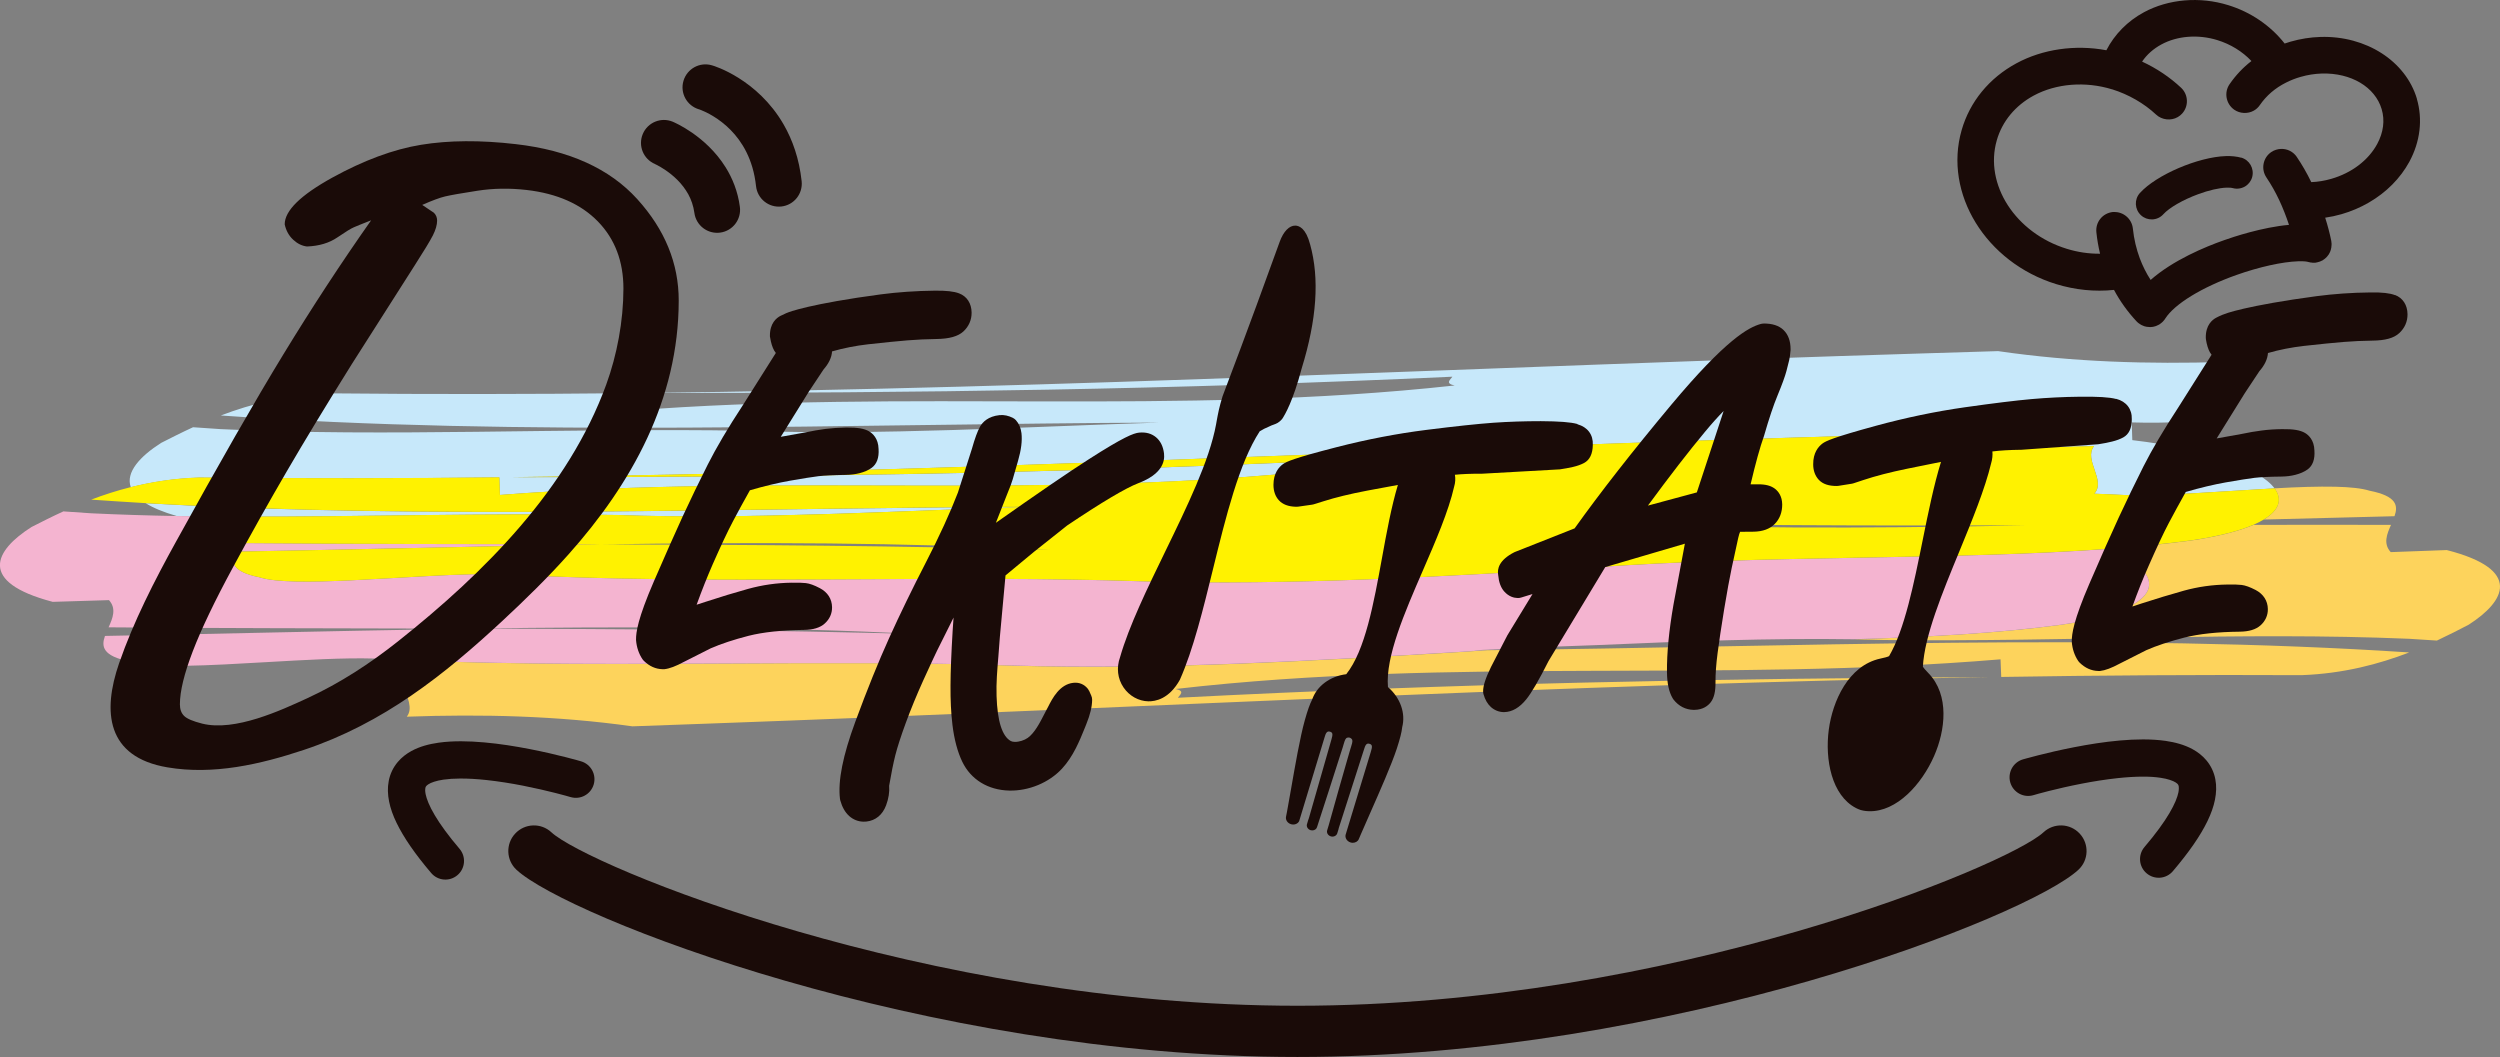 <?xml version="1.0" encoding="UTF-8"?><svg xmlns="http://www.w3.org/2000/svg" viewBox="0 0 435.82 184.26"><rect x="0" y="0" width="435.82" height="184.26" fill="#808080" stroke="none"/><defs><style>.d{fill:#fdd35c;}.e{fill:#c7e8fa;}.f{fill:#1a0b08;}.g{fill:#fff200;}.h{fill:#f4b4d0;}</style></defs><g id="a"/><g id="b"><g id="c"><g><g><path class="e" d="M87.05,83.22c.03,.78,.07,2.3,.1,3.07,48.96-3.83,94.94,.96,143.86-4.41-1.76-.36-.75-1.02-.4-1.53-48.22,2.23-93.35,2.86-141.59,2.84,74.86-.84,146.94-4.56,223.63-6.9,3.26-.1,9.81-.3,13.08-.4,13.14,1.92,26.25,2.29,39.32,1.89-1.88,2.38,2.15,5.96,.04,8.29,1.83,.07,3.66,.14,5.48,.24,7.17,.16,17.22-.7,25.95-1.17-2.59-3.49-11.68-6.88-24.8-8.41-.02-.77-.07-2.32-.1-3.09,26.21,.74,12.89-6.58,16.03-10.54-13.07,.4-26.18,.03-39.33-1.89-3.27,.1-9.81,.3-13.08,.4-76.68,2.35-148.76,6.06-223.63,6.9,48.24,.02,93.37-.61,141.59-2.84,.31-.45,.11-.78-2.95-.68,3.05-.1,3.26,.23,2.95,.68,.12,0,.24-.01,.35-.01-.11,0-.23,0-.35,.01-.34,.51-1.36,1.17,.39,1.53-48.91,5.36-94.89,.58-143.86,4.41-.02-.77-.07-2.29-.09-3.07-17.27,.18-34.7,.21-52.36,.03-7.32,.23-13.57,1.87-18.78,3.86,52.28,3.76,109.27,1.47,163.56,1.24-22.88,.7-49.01,2.28-71.95,1.42-32.75-.54-62.15,1.13-91.64-.28-1.59-.1-3.21-.22-4.82-.33-2.06,.95-3.9,1.89-5.54,2.72-3.67,2.33-6.25,5.12-5.31,7.74,3.59-.9,7.55-1.54,11.9-1.68,17.66,.18,35.08,.15,52.36-.03"/><path class="e" d="M30.85,89.97c-2.38-.69-4.17-1.44-5.46-2.25,9.83,.57,19.8,.95,29.87,1.18,40.82,.96,83.29-.37,124.21-.55-21.4,.65-45.64,2.07-67.45,1.56-1.51-.04-3.01-.08-4.5-.13-23.21-.38-44.73,.34-65.81,.29,0,0-.03,0-.07,0-.08,0-.21,0-.39,0-1.23,0-2.46,0-3.69-.02-2.24-.01-4.47-.04-6.71-.08"/></g><g><path class="d" d="M426.57,95.89c-3.26,.12-9.8,.36-9.8,.36-1.35-1.48-.66-3.15,.05-4.75-7.99-.02-15.97-.02-23.97,0-2.47,1.06-6.01,2-10.77,2.71-4.61,.63-9.47,1.11-14.53,1.48,10.67,4.4,10.35,10.46-8.06,13.2-10.98,1.5-23.37,2.17-36.45,2.56,1.79,.03,3.56,.06,5.32,.12,32.74,.36,62.13-1.46,91.65-.21,1.59,.1,3.21,.2,4.81,.31,2.06-.97,3.9-1.91,5.53-2.76,6.38-4.09,9.46-9.61-3.77-13.01"/><path class="d" d="M176.46,116.03c-16.12-.55-32.86-.45-49.68-.36-17.87,.1-35.81,.19-53.16-.48-7.22,2-.39,6.79-2.71,9.75,13.06-.47,26.17-.17,39.34,1.68,3.26-.12,9.8-.35,13.07-.47,76.67-2.76,148.73-6.87,223.58-8.11-48.23,.24-93.36,1.11-141.57,3.6-.31,.45-.1,.78,2.95,.67-3.05,.11-3.26-.22-2.95-.67-.12,0-.24,.01-.35,.02,.11,0,.23,0,.35-.02,.34-.51,1.35-1.18-.41-1.53,48.89-5.62,94.89-1.09,143.83-5.17,.03,.77,.09,2.29,.12,3.07,17.27-.28,34.69-.4,52.35-.31,7.33-.27,13.57-1.95,18.77-3.96-51.41-3.41-107.31-.97-160.74-.39-1.45,.1-2.88,.19-4.32,.29-26.14,1.57-52.27,3.15-78.47,2.4"/><path class="d" d="M394.65,90.57c2.75-1.66,3.26-3.56,1.87-5.44,3.94-.22,7.61-.35,10.62-.28,2.53,.06,4.59,.27,5.96,.7,4.73,.94,4.99,2.58,4.33,4.44-7.61,.18-15.2,.38-22.79,.58"/></g><path class="h" d="M367.56,95.68c-27.08,2.02-59.78,1.03-90.04,3.26-26.14,1.57-52.27,3.14-78.47,2.4-16.09-.54-32.82-.45-49.62-.36-20.81,.12-41.73,.23-61.68-.88-7.34-.2-17.72,.65-26.6,1.07-6.98,.33-13.03,.4-15.95-.54-4.73-.96-4.97-2.61-4.31-4.46,9.07-.16,18.12-.36,27.16-.55h.04c12.23-.28,24.85-.54,36.95-.72-11.2-.03-22.85-.04-34.07-.07h0c-9.82-.03-19.63-.07-29.44-.16,.7-1.55,1.35-3.16,.18-4.61-1.39-.01-2.77,0-4.15-.02-2.24-.01-4.47-.04-6.71-.08-5-.09-9.99-.24-14.98-.48-1.6-.1-3.21-.21-4.82-.33-2.06,.94-3.9,1.89-5.55,2.72-6.4,4.06-9.51,9.58,3.69,13.05,3.27-.11,9.81-.3,9.81-.3,1.34,1.48,.65,3.15-.07,4.74,19.27,.16,38.55,.17,57.82,.22,1.9,0,3.8,0,5.69,0,26.48-.38,52.61-.35,78.08,.98-26.03-.74-52.06-.91-78.08-.98-1.74,.03-3.49,.07-5.23,.1-19.5,.32-39.17,.82-58.91,1.18-.66,1.86-.42,3.49,4.31,4.46,3.99,1.28,13.9,.68,24,.1,6.63-.38,13.35-.77,18.54-.62,2.8,.15,5.62,.27,8.46,.38,17.35,.67,35.29,.58,53.16,.48,16.82-.09,33.57-.18,49.68,.36,26.19,.75,52.33-.83,78.47-2.4,1.44-.1,2.88-.2,4.32-.29-.94,.01-1.89,.02-2.83,.04,2.14-.08,4.3-.16,6.49-.25,5.11-.29,10.27-.5,15.44-.66,14.92-.65,30.32-1.25,44.7-1.02,13.08-.39,25.47-1.06,36.45-2.56,18.41-2.74,18.73-8.8,8.06-13.2Z"/><path class="g" d="M396.52,85.13c-8.73,.48-18.78,1.33-25.95,1.17-1.82-.1-3.65-.17-5.48-.24,2.11-2.33-1.92-5.91-.04-8.29-13.07,.4-26.18,.03-39.32-1.89-3.27,.1-9.82,.3-13.08,.4-76.69,2.34-148.77,6.06-223.63,6.9,48.24,.02,93.37-.61,141.59-2.84-.35,.51-1.36,1.17,.4,1.53-48.92,5.36-94.9,.58-143.86,4.41-.03-.77-.07-2.29-.1-3.07-17.28,.18-34.69,.21-52.36,.03-4.35,.13-8.3,.77-11.9,1.68-2.47,.62-4.77,1.37-6.89,2.18,3.14,.22,6.31,.42,9.48,.61,49.64,2.87,103.05,.85,154.08,.63-22.88,.7-49.01,2.27-71.95,1.43-23.21-.38-44.73,.34-65.81,.29,1.18,1.45,.52,3.06-.18,4.61,9.81,.09,19.62,.13,29.44,.16,11.36,.03,22.72,.05,34.07,.07,26.49-.4,52.61-.36,78.08,.98-26.03-.75-52.05-.91-78.08-.98-12.26,.18-24.6,.45-36.98,.72-9.03,.19-18.09,.39-27.16,.55-.66,1.85-.42,3.5,4.31,4.46,2.92,.93,8.97,.87,15.95,.54,8.88-.42,19.26-1.27,26.6-1.07,36.05,2,75.26,.02,111.3,1.23,26.2,.75,52.33-.82,78.47-2.4,30.26-2.23,62.96-1.24,90.04-3.26,5.06-.38,9.92-.86,14.53-1.48,4.76-.71,8.3-1.65,10.77-2.71,.68-.3,1.27-.6,1.79-.92,2.75-1.66,3.26-3.56,1.87-5.44m-45.62,6.51c-25.65,.49-50.97,.56-75.67-.6,25.13,.57,50.26,.62,75.38,.56,.9,0,1.8,0,2.7,0-.8,.02-1.6,.02-2.41,.04Z"/><g><path class="f" d="M64.66,38.42c-1.49,.58-2.48,.99-2.97,1.2-.5,.21-1.46,.8-2.88,1.77-1.42,.97-3.19,1.5-5.29,1.58-.87-.1-1.67-.49-2.41-1.18-.74-.68-1.24-1.58-1.48-2.68,0-2.38,2.76-5.08,8.27-8.13,5.51-3.03,10.68-4.95,15.51-5.74,4.83-.79,10.34-.83,16.53-.11,9.28,1.07,16.34,4.27,21.16,9.59,4.82,5.32,7.23,11.22,7.22,17.71-.02,17.2-8.2,31.9-19.26,44.27-3.6,4.03-7.49,7.83-11.47,11.53-10.04,9.32-20.73,17.87-34.62,22.5-7.55,2.51-15.74,4.41-23.8,3.04-10.6-1.8-11.34-9.67-8.41-18.14,2.51-7.26,6.16-14.39,9.89-21.14,7.56-13.72,13.83-24.65,18.79-32.78,4.96-8.13,10.04-15.89,15.25-23.29m8.91-2.7l2.04,1.37c.37,.37,.56,.82,.56,1.36,0,.76-.25,1.62-.74,2.59-.5,.97-1.55,2.71-3.17,5.23l-10.97,17.22c-4.47,7.16-8.25,13.4-11.35,18.72-3.1,5.32-6.23,10.9-9.39,16.75-3.17,5.85-5.49,10.71-6.98,14.59-1.49,3.89-2.24,6.96-2.24,9.23,0,.87,.24,1.54,.74,2.03,.49,.49,1.54,.93,3.15,1.34,5.7,1.42,13.74-2.32,18.32-4.43,5.75-2.65,10.97-6.08,15.78-9.89,15.2-12.05,29.74-26.69,36.33-44.78,1.88-5.17,2.99-11.07,3-16.72,0-4.76-1.48-8.66-4.44-11.71-2.97-3.05-7.11-4.88-12.43-5.5-2.97-.34-5.85-.3-8.63,.14-2.79,.43-4.64,.76-5.57,.98-.93,.22-2.26,.71-4,1.48Z"/><path class="f" d="M127.76,90.91c.84-1.6,1.84-3.43,2.97-5.44,2.55-.74,4.88-1.3,6.94-1.66,2.28-.4,3.97-.67,5.04-.8,1.04-.12,2.6-.2,4.64-.22,.91-.01,1.75-.11,2.5-.3,.85-.22,1.54-.52,2.1-.93,.9-.65,1.31-1.76,1.21-3.29-.04-1.85-1.05-2.72-1.66-3.08-.83-.48-2.01-.68-3.98-.66-1.24,.02-2.44,.1-3.58,.24-1.12,.14-2.33,.35-3.54,.61l-4.29,.77,4.91-7.9,2.54-3.83c.92-1.05,1.43-2.11,1.49-3.16,2.01-.58,4.11-.99,6.29-1.24,2.86-.32,5.19-.55,6.9-.69,1.63-.13,3.31-.21,4.97-.23,2.28-.03,3.78-.45,4.73-1.31,.95-.88,1.45-2.02,1.44-3.29-.02-1.61-.81-2.84-2.19-3.36-.92-.35-2.24-.49-4.24-.47-3.31,.04-6.49,.26-9.43,.65-2.91,.39-5.47,.78-7.6,1.16-2.12,.38-3.82,.72-5.05,1.01-1.23,.29-2.14,.53-2.77,.73-.69,.21-1.38,.5-2.05,.85-.69,.36-1.85,1.28-1.83,3.47,0,.09,0,.18,.03,.27,.16,.98,.39,1.73,.71,2.3,.07,.12,.17,.27,.29,.42l-5.81,9.2c-2.52,3.84-4.56,7.29-6.06,10.26-1.48,2.93-2.93,5.94-4.32,8.93-1.38,3-3.04,6.75-5.08,11.45-2.81,6.5-3.11,8.88-3.1,10.11v.11c.1,1.25,.48,2.38,1.13,3.34,.07,.1,.14,.19,.23,.27,.96,.94,2.05,1.43,3.25,1.46h.32c.91-.1,2.01-.52,3.44-1.29l4.63-2.34c1.83-.8,4.05-1.53,6.61-2.19,2.54-.64,5.78-.99,9.64-1.03,1.64-.02,2.83-.38,3.64-1.11,.85-.76,1.3-1.75,1.28-2.85-.02-1.43-.77-2.61-2.13-3.32-.99-.52-1.76-.8-2.44-.88-.5-.06-1.3-.09-2.49-.07-2.57,.03-5.12,.4-7.58,1.08-2.32,.64-4.8,1.4-7.37,2.24-.58,.19-1.11,.36-1.6,.52,.93-2.56,1.88-4.94,2.83-7.11,1.38-3.13,2.55-5.62,3.5-7.42"/><path class="f" d="M307.42,56.41c-.15,0-.3,.02-.45,.06-2.13,.58-6.07,2.67-15.65,14.13-6.73,8.06-12.38,15.29-16.82,21.51l-10.37,4.1-.16,.07c-2.65,1.36-3,2.89-2.79,4,.11,1.22,.45,2.13,1.02,2.8,.82,.94,1.74,1.16,2.37,1.17h.1c.17,0,.34-.03,.5-.08l1.99-.61-4.37,7.17-.06,.11-2.8,5.42c-.97,1.99-1.39,3.31-1.38,4.27,0,.16,.02,.32,.06,.47,.28,.99,.71,1.72,1.3,2.26,.63,.56,1.39,.86,2.19,.88h.12c1.38-.02,2.68-.77,3.87-2.25,.93-1.16,2.2-3.34,3.87-6.66l9.88-16.37,13.88-4.08-1.98,10.59c-.79,4.52-1.17,8.48-1.14,11.78,.02,1.99,.35,3.5,1,4.59l.14,.21c.9,1.15,2.11,1.77,3.48,1.8h.16c1.52-.02,2.39-.73,2.86-1.34,.58-.76,.84-1.88,.82-3.5-.01-1.4,.11-3.11,.37-5.09,.26-2.03,.64-4.52,1.14-7.6,.51-3.07,.94-5.44,1.32-7.23,.39-1.83,.77-3.57,1.13-5.2,.12-.55,.24-.88,.33-1.08l2.33-.02c1.61-.02,2.86-.48,3.72-1.36,.86-.87,1.3-2.05,1.29-3.4-.02-1.42-.66-2.24-1.21-2.68-.7-.57-1.68-.84-3.09-.82h-1.21c.85-3.62,1.63-6.46,2.34-8.44l.03-.1c.83-2.89,1.62-5.25,2.34-6.98,.79-1.91,1.29-3.29,1.54-4.23,.23-.88,.39-1.5,.47-1.86,.11-.45,.19-1.03,.25-1.79v-.16c0-1.43-.42-2.55-1.22-3.33-.8-.78-1.98-1.16-3.53-1.14m-6.92,15.25l-4.67,14.19-8.53,2.3c3.85-5.24,7.19-9.55,9.94-12.85,1.25-1.51,2.33-2.7,3.26-3.64Z"/><path class="f" d="M417.52,51.45c-.92-.35-2.24-.5-4.25-.47-3.3,.03-6.47,.26-9.43,.65-2.9,.39-5.46,.78-7.6,1.16-2.12,.38-3.82,.72-5.06,1.01-1.24,.29-2.15,.53-2.77,.73-.68,.21-1.37,.49-2.05,.85-.69,.36-1.85,1.28-1.83,3.47,0,.09,0,.19,.02,.28,.16,1,.39,1.73,.7,2.29,.07,.13,.17,.27,.29,.42l-5.81,9.2c-2.53,3.85-4.56,7.3-6.06,10.26-1.48,2.93-2.93,5.94-4.32,8.93-1.38,2.99-3.09,6.84-5.08,11.45-2.81,6.5-3.11,8.88-3.1,10.11v.11c.1,1.25,.48,2.38,1.13,3.34,.07,.1,.14,.19,.23,.27,.96,.94,2.05,1.43,3.25,1.46h.32c.9-.1,2.01-.52,3.44-1.29l4.63-2.34c1.83-.8,4.06-1.54,6.62-2.19,2.53-.64,5.78-.99,9.64-1.03,1.64-.02,2.83-.38,3.64-1.1,.85-.76,1.3-1.75,1.28-2.85-.02-1.43-.77-2.6-2.13-3.32-.99-.51-1.76-.79-2.44-.88-.5-.06-1.31-.09-2.49-.07-2.57,.03-5.12,.39-7.58,1.07-2.33,.65-4.81,1.4-7.37,2.23-.58,.19-1.11,.36-1.6,.53,.92-2.55,1.87-4.93,2.84-7.11,1.39-3.16,2.56-5.66,3.49-7.42,.86-1.63,1.86-3.46,2.97-5.44,2.54-.74,4.87-1.29,6.94-1.66,2.29-.4,3.98-.67,5.04-.8,1.03-.12,2.59-.2,4.64-.22,.91-.01,1.75-.11,2.5-.31,.85-.22,1.54-.52,2.11-.93,.9-.65,1.3-1.76,1.2-3.29-.04-1.86-1.05-2.73-1.65-3.08-.83-.48-2.02-.69-3.98-.66-1.24,.01-2.44,.09-3.57,.24-1.1,.14-2.27,.34-3.55,.61l-4.29,.77,4.91-7.9,2.54-3.83c.92-1.05,1.42-2.11,1.49-3.16,2-.58,4.11-.99,6.29-1.24,2.86-.32,5.18-.55,6.9-.69,1.63-.13,3.31-.21,4.98-.23,2.28-.02,3.78-.44,4.72-1.31,.95-.88,1.45-2.01,1.44-3.29-.02-1.62-.82-2.84-2.19-3.36"/><path class="f" d="M189.84,120.42c-.06-.14-.14-.27-.24-.39-.6-.73-1.45-1.1-2.46-1-2.41,.25-3.67,2.7-4.41,4.16l-.22,.41c-.15,.29-.31,.58-.46,.89-.79,1.54-1.69,3.29-2.88,4.14-.6,.43-1.53,.72-2.27,.7-.28,0-.52-.06-.69-.15-1.5-.82-2.34-3.45-2.48-7.82-.08-2.31,.12-4.58,.32-6.98,.09-1.07,.18-2.14,.25-3.28,.02-.18,.76-8.28,.99-10.79l4.96-4.11,5.78-4.59c6.03-4.05,10.22-6.54,12.44-7.39,4.01-1.53,4.63-3.66,4.45-5.17-.15-1.23-.62-2.18-1.4-2.83-.78-.64-1.75-.92-2.96-.8-.94,.1-2.65,.73-8.75,4.64-3.64,2.33-8.96,5.98-16.2,11.08l1.94-4.93c.52-1.25,.84-2.12,.99-2.64l.93-3.23c.56-1.93,.75-3.51,.6-4.83-.11-.89-.43-1.64-.96-2.25-.14-.16-.31-.29-.5-.39-.78-.41-1.59-.58-2.37-.5-1.98,.21-2.93,1.2-3.39,2-.44,.78-.91,2.06-1.42,3.87l-2.44,7.63c-1.36,3.53-3.23,7.61-5.56,12.13-2.39,4.64-4.55,9.08-6.41,13.19-1.86,4.1-3.85,9.02-5.92,14.64-2.17,5.9-3.05,10.29-2.67,13.44l.05,.25c.32,1.17,.84,2.09,1.56,2.74,.7,.62,1.55,.96,2.46,.98,.17,0,.35,0,.53-.02,1.6-.17,2.82-1.17,3.44-2.83,.44-1.18,.62-2.33,.53-3.41,.38-2.2,.74-3.99,1.08-5.33,.35-1.38,.96-3.28,1.83-5.65,.88-2.39,1.9-4.87,3.04-7.39,1.4-3.07,2.06-4.48,2.37-5.11,.43-.87,1.27-2.56,2.53-5.07,.13-.27,.26-.52,.38-.77-.06,.79-.12,1.57-.16,2.34-.23,3.86-.36,7.05-.37,9.5-.02,2.51,.09,4.82,.34,6.88,.31,2.53,.88,4.68,1.71,6.41,1.5,3.11,4.48,4.94,8.19,5.03,3.41,.08,6.94-1.38,9.2-3.83,1.96-2.12,3.05-4.81,4.01-7.19l.23-.58c.67-1.65,1-3.03,1.01-4.22,0-.26-.05-.52-.16-.75l-.38-.86"/><path class="f" d="M421.34,17.23c-1.96-6.59-8.87-11.03-16.82-10.79-1.75,.05-3.5,.33-5.21,.82-.34,.1-.68,.21-1.03,.33-2.46-3.13-5.91-5.49-9.86-6.7-4.95-1.53-10.39-1.06-14.66,1.24-2.86,1.54-5.14,3.86-6.56,6.63-5.44-1.02-11.12-.2-15.69,2.28-4.73,2.56-8.12,6.69-9.54,11.64-3.18,11.03,4.21,23.07,16.48,26.85,3.3,1.01,6.72,1.36,10.08,1.01,1.05,1.97,2.36,3.79,3.9,5.45l.06,.06c.1,.11,.22,.21,.39,.34h.02l.13,.1,.2,.12,.08,.05c.15,.08,.3,.14,.4,.17l.16,.06c.14,.04,.27,.07,.41,.09h.08c.16,.03,.33,.04,.46,.04h.07c.13,0,.27-.02,.42-.04l.1-.02c.13-.03,.26-.06,.4-.11l.12-.05c.13-.05,.26-.11,.37-.17l.12-.07h.02l.23-.17,.06-.05,.16-.13,.08-.07,.06-.06,.03-.03,.1-.11,.18-.22,.07-.09v-.02l.06-.08c1.62-2.54,6.38-5.45,12.4-7.59,3.98-1.41,8.01-2.3,10.78-2.39,1.09-.04,1.58,.07,1.74,.12l.09,.02,.18,.04,.19,.04h.09l.17,.03h.52l.14-.03,.21-.04c.14-.03,.28-.07,.41-.12h0l.08-.03c.12-.05,.24-.1,.35-.16h.02l.09-.06c.11-.06,.21-.13,.3-.21l.09-.07c.11-.09,.21-.18,.3-.28l.06-.07c.08-.08,.15-.18,.22-.28l.06-.08c.08-.12,.15-.25,.21-.39l.04-.09c.05-.11,.09-.22,.12-.34l.02-.09c.04-.13,.06-.26,.08-.39v-.12c.03-.15,.04-.3,.03-.5,0-.12-.02-.24-.04-.35v-.09l-.02-.03v-.03c-.24-1.2-.6-2.58-1.05-4,.96-.14,1.9-.34,2.84-.61,1.67-.48,3.27-1.16,4.77-2.03,3.06-1.77,5.5-4.24,7.07-7.13,1.89-3.49,2.35-7.39,1.29-10.98m-20.91,10.17c-.62-.92-1.65-1.45-2.76-1.41-.6,.02-1.19,.21-1.69,.54-.71,.48-1.19,1.21-1.35,2.05-.16,.84,.02,1.69,.5,2.4,.83,1.23,1.58,2.57,2.23,3.95,.62,1.33,1.21,2.82,1.7,4.3-4.66,.41-9.78,2.12-11.34,2.68-3.25,1.14-8.87,3.47-12.78,6.92-.77-1.18-1.39-2.44-1.89-3.76-.61-1.64-1.02-3.39-1.21-5.2-.17-1.67-1.62-2.93-3.29-2.88h-.22c-.85,.1-1.62,.51-2.15,1.17-.54,.66-.79,1.5-.7,2.36,.13,1.27,.35,2.52,.64,3.74-1.95,.02-3.9-.27-5.81-.86-8.94-2.75-14.41-11.24-12.19-18.92,.94-3.29,3.23-6.06,6.44-7.79,3.91-2.11,8.99-2.52,13.64-1.09h.03c2.85,.89,5.57,2.45,7.65,4.4,1.01,.95,2.61,1.13,3.79,.44,.27-.16,.52-.35,.74-.59,1.2-1.29,1.12-3.32-.16-4.52-1.96-1.84-4.29-3.4-6.8-4.56,.82-1.22,1.96-2.23,3.36-2.99,2.78-1.51,6.42-1.79,9.75-.76,2.31,.71,4.37,1.98,5.95,3.65-1.47,1.14-2.72,2.46-3.8,4.02-1.01,1.44-.65,3.44,.79,4.46,1.01,.71,2.39,.76,3.44,.16,.41-.23,.76-.56,1.02-.94,1.17-1.69,2.67-2.98,4.58-3.94,.81-.41,1.67-.75,2.56-1,1.21-.35,2.44-.54,3.67-.58,5.1-.15,9.29,2.34,10.44,6.2,.59,1.97,.31,4.07-.78,6.09-1.54,2.84-4.46,5.05-8.01,6.07-1.15,.33-2.32,.53-3.48,.57-.74-1.53-1.58-3-2.51-4.37Z"/><path class="f" d="M390.7,27.49c-.76-.21-1.66-.31-2.66-.28-4.85,.15-12.14,3.28-14.99,6.43-1.02,1.12-.93,2.87,.19,3.89,.53,.49,1.22,.74,1.94,.72,.75-.02,1.46-.35,1.95-.9,1.03-1.14,3.39-2.5,6.03-3.48,1.87-.7,3.71-1.12,5.03-1.16,.58-.02,.9,.04,1.04,.08,.7,.2,1.47,.1,2.12-.27,.63-.37,1.08-.96,1.27-1.66,.39-1.47-.47-2.98-1.93-3.39"/><path class="f" d="M228.39,42.61c-.73-2.82-1.92-3.27-2.57-3.28-1.06-.03-2.08,1.02-2.73,2.81-1.98,5.48-5.29,14.63-9.97,26.96-.6,2-.74,2.77-1.05,4.45l-.07,.41c-1.16,6.34-5.08,14.4-8.87,22.19-3.1,6.38-6.31,12.97-7.87,18.41-.66,1.83-.44,3.76,.61,5.29,1,1.47,2.61,2.37,4.3,2.41,1.26,.03,3.66-.41,5.52-3.77,2.32-5.21,4.08-12.39,5.78-19.32,2.23-9.08,4.54-18.46,8.14-23.99,.48-.3,1-.56,1.58-.8,.35-.18,.62-.28,.86-.36,.49-.18,.88-.32,1.45-.96,.53-.78,1.93-3.21,3.41-8.8,2.65-8.58,3.14-15.67,1.48-21.66"/><path class="f" d="M274.97,73.91c-1.16-.32-3.16-.47-6.36-.49-2.81,0-5.61,.09-8.34,.28-2.7,.2-6.51,.6-11.67,1.25-5.08,.64-10.32,1.65-15.58,3-7.5,1.93-8.75,2.53-9.33,2.94-.77,.55-1.68,1.61-1.69,3.62,0,1.11,.32,2.02,.95,2.71,.65,.71,1.64,1.09,2.96,1.12h.16l.26-.02,2.39-.34c.09-.02,.18-.03,.28-.06l1.7-.53c2.1-.67,4.69-1.3,7.69-1.87l5.3-.98c-1.13,3.76-1.96,8.27-2.76,12.68-1.45,7.96-2.94,16.18-6.24,20.31-2.85,.37-5.12,2.06-5.94,4.41-.4,.76-.8,1.88-1.29,3.63-.82,2.92-1.68,7.87-2.44,12.23-.24,1.34-.46,2.61-.66,3.7l-.17,.87c-.12,.55,.26,1.13,.87,1.31,.58,.17,1.19-.06,1.42-.54l4.42-14.58c.21-.72,.4-1.18,.96-1.01,.51,.15,.5,.49,.24,1.38l-3.86,13.47c-.04,.13-.07,.25-.11,.37l-.06,.14-.23,.77c-.13,.43,.16,.9,.63,1.04,.09,.03,.18,.04,.28,.04,.4,.01,.74-.22,.84-.56l2.19-6.76c.51-1.58,1.01-3.14,1.51-4.71l.82-2.56c.03-.1,.06-.2,.09-.32,.11-.4,.28-.99,.5-1.17,.13-.11,.42-.14,.59-.09,.21,.07,.4,.24,.45,.41,.09,.26-.1,.86-.23,1.25-.04,.11-.07,.22-.1,.31l-.6,2.07c-.51,1.76-1.01,3.51-1.51,5.28l-1.68,5.99-.26,.85c-.13,.43,.15,.9,.64,1.05,.47,.14,.98-.09,1.12-.53l.23-.74,.02-.13,4.38-13.65,.03-.09c.22-.72,.41-1.17,.96-1,.52,.16,.51,.48,.24,1.38l-4.3,14.14-.11,.37c-.11,.55,.26,1.12,.87,1.31,.12,.04,.24,.05,.36,.06,.49,.01,.93-.26,1.08-.65l.12-.28c.06-.15,.14-.33,.23-.54,.45-1.05,.99-2.27,1.56-3.56,1.77-4.01,3.78-8.55,4.72-11.41,.56-1.73,.85-2.88,.93-3.7,.63-2.45-.31-5.12-2.48-7.01-.45-5.26,2.88-12.93,6.1-20.35,2.2-5.07,4.47-10.3,5.44-14.6,.21-.69,.25-1.39,.13-2.06,1.3-.13,2.83-.19,4.58-.18h.11l13.4-.75h.14c.87-.13,1.65-.27,2.34-.43,.78-.18,1.41-.41,1.94-.69,.99-.53,1.51-1.59,1.53-3.15,.09-1.76-.9-3.11-2.67-3.6Z"/><path class="f" d="M368.89,69.55c-1.17-.31-3.17-.43-6.37-.39-2.79,.03-5.6,.17-8.34,.41-2.71,.24-6.64,.72-11.65,1.43-5.08,.72-10.3,1.81-15.52,3.23-7.48,2.04-8.71,2.66-9.29,3.08-.75,.56-1.65,1.64-1.63,3.64,0,1.1,.34,2.01,.98,2.7,.69,.73,1.72,1.08,3.14,1.07l.26-.02,2.39-.38,.27-.07,1.69-.56c2.1-.7,4.67-1.37,7.66-1.98l5.89-1.19c-1.24,4.01-2.23,8.88-3.19,13.63-1.55,7.67-3.15,15.6-5.86,20.23-.29,.15-.77,.27-1.52,.43-5.58,1.21-8.33,7.43-8.99,12.38-.7,5.22,.5,11.47,4.73,13.67,.25,.13,.53,.25,.83,.35,.29,.08,.58,.14,.87,.17,.19,.02,.38,.04,.58,.04h0c4.87,.12,9.21-4.75,11.35-9.63,1.96-4.46,2.72-10.6-.99-14.44-.48-.5-.8-.85-.97-1.13,.29-5.36,3.38-12.87,6.38-20.15,2.19-5.33,4.45-10.83,5.52-15.31,.21-.7,.28-1.39,.22-2.06,1.37-.17,3.02-.27,4.93-.29h.11l13.38-.96,.14-.02c.87-.13,1.66-.29,2.33-.46,.77-.19,1.4-.43,1.93-.72,.99-.55,1.48-1.61,1.48-3.17,.06-1.77-.95-3.09-2.72-3.55Z"/><path class="f" d="M114.16,28.59s.1,.04,.29,.14c.65,.32,2.26,1.24,3.67,2.67,.71,.71,1.36,1.55,1.88,2.49,.51,.95,.88,1.99,1.05,3.22,.29,2.19,2.3,3.73,4.49,3.44,2.19-.29,3.73-2.3,3.44-4.49-.35-2.68-1.3-5-2.48-6.89-1.78-2.85-4.04-4.77-5.84-6.03-1.81-1.25-3.2-1.84-3.38-1.92-2.04-.85-4.38,.11-5.23,2.15-.85,2.04,.11,4.38,2.15,5.23h-.02Z"/><path class="f" d="M121.82,19.04s.14,.04,.4,.15c.9,.35,3.13,1.41,5.14,3.46,1.01,1.03,1.98,2.29,2.77,3.89,.79,1.59,1.41,3.52,1.67,5.92,.24,2.2,2.22,3.78,4.41,3.54,2.2-.24,3.78-2.22,3.54-4.42-.42-3.89-1.59-7.19-3.13-9.86-2.31-4.01-5.38-6.57-7.85-8.12-2.48-1.56-4.4-2.14-4.65-2.21-2.12-.63-4.34,.58-4.97,2.7-.63,2.12,.58,4.34,2.7,4.97h-.03Z"/><path class="f" d="M354.49,138.61h.03c.37-.12,3.92-1.13,8.35-1.99,2-.39,4.18-.74,6.3-.97,1.59-.17,3.16-.27,4.58-.26,1.06,0,2.05,.07,2.89,.2,1.27,.18,2.21,.53,2.65,.82,.22,.14,.33,.26,.39,.34,.06,.08,.09,.15,.13,.31,.03,.18,.05,.51-.05,1.06-.16,.81-.63,2.06-1.59,3.67-.95,1.61-2.37,3.57-4.33,5.87-1.16,1.37-1,3.42,.37,4.58,1.37,1.17,3.42,1,4.58-.37,2.84-3.34,4.8-6.18,6.04-8.74,.62-1.29,1.06-2.51,1.3-3.72,.24-1.21,.29-2.41,.06-3.58-.23-1.24-.8-2.4-1.58-3.31-.68-.8-1.49-1.42-2.34-1.89-1.49-.82-3.1-1.23-4.78-1.48-2.51-.35-5.23-.3-7.95-.06-2.72,.24-5.45,.68-7.91,1.16-5.03,.98-8.91,2.12-8.98,2.13-1.72,.51-2.7,2.31-2.2,4.04,.51,1.72,2.31,2.71,4.03,2.2"/><path class="f" d="M99.48,138.95h-.03c-.37-.12-3.92-1.13-8.35-2-2-.39-4.18-.74-6.3-.97-1.59-.17-3.16-.27-4.58-.26-1.07,0-2.05,.07-2.9,.19-1.27,.18-2.21,.52-2.65,.82-.22,.14-.33,.26-.39,.34-.06,.08-.09,.15-.13,.31-.03,.18-.06,.51,.05,1.06,.16,.81,.63,2.06,1.59,3.67,.95,1.61,2.37,3.57,4.33,5.87,1.16,1.37,1,3.42-.37,4.58-1.37,1.17-3.42,1-4.58-.37-2.84-3.34-4.79-6.18-6.04-8.75-.62-1.28-1.06-2.51-1.3-3.72-.24-1.21-.29-2.41-.06-3.58,.23-1.24,.8-2.4,1.58-3.31,.67-.8,1.49-1.42,2.34-1.89,1.49-.82,3.1-1.23,4.78-1.47,2.51-.35,5.23-.29,7.95-.05,2.72,.24,5.45,.68,7.91,1.16,5.03,.98,8.91,2.12,8.97,2.14,1.72,.51,2.71,2.31,2.2,4.04-.51,1.72-2.31,2.7-4.03,2.19"/><path class="f" d="M226.18,184.26c-65.2,0-127.4-24.51-136.14-32.63-1.81-1.68-1.91-4.51-.23-6.31,1.68-1.81,4.51-1.91,6.31-.23,6.21,5.78,65.04,30.24,130.06,30.24s123.85-24.47,130.06-30.24c1.81-1.68,4.63-1.58,6.31,.23,1.68,1.81,1.58,4.63-.23,6.31-8.74,8.12-70.94,32.63-136.14,32.63Z"/></g></g></g></g></svg>